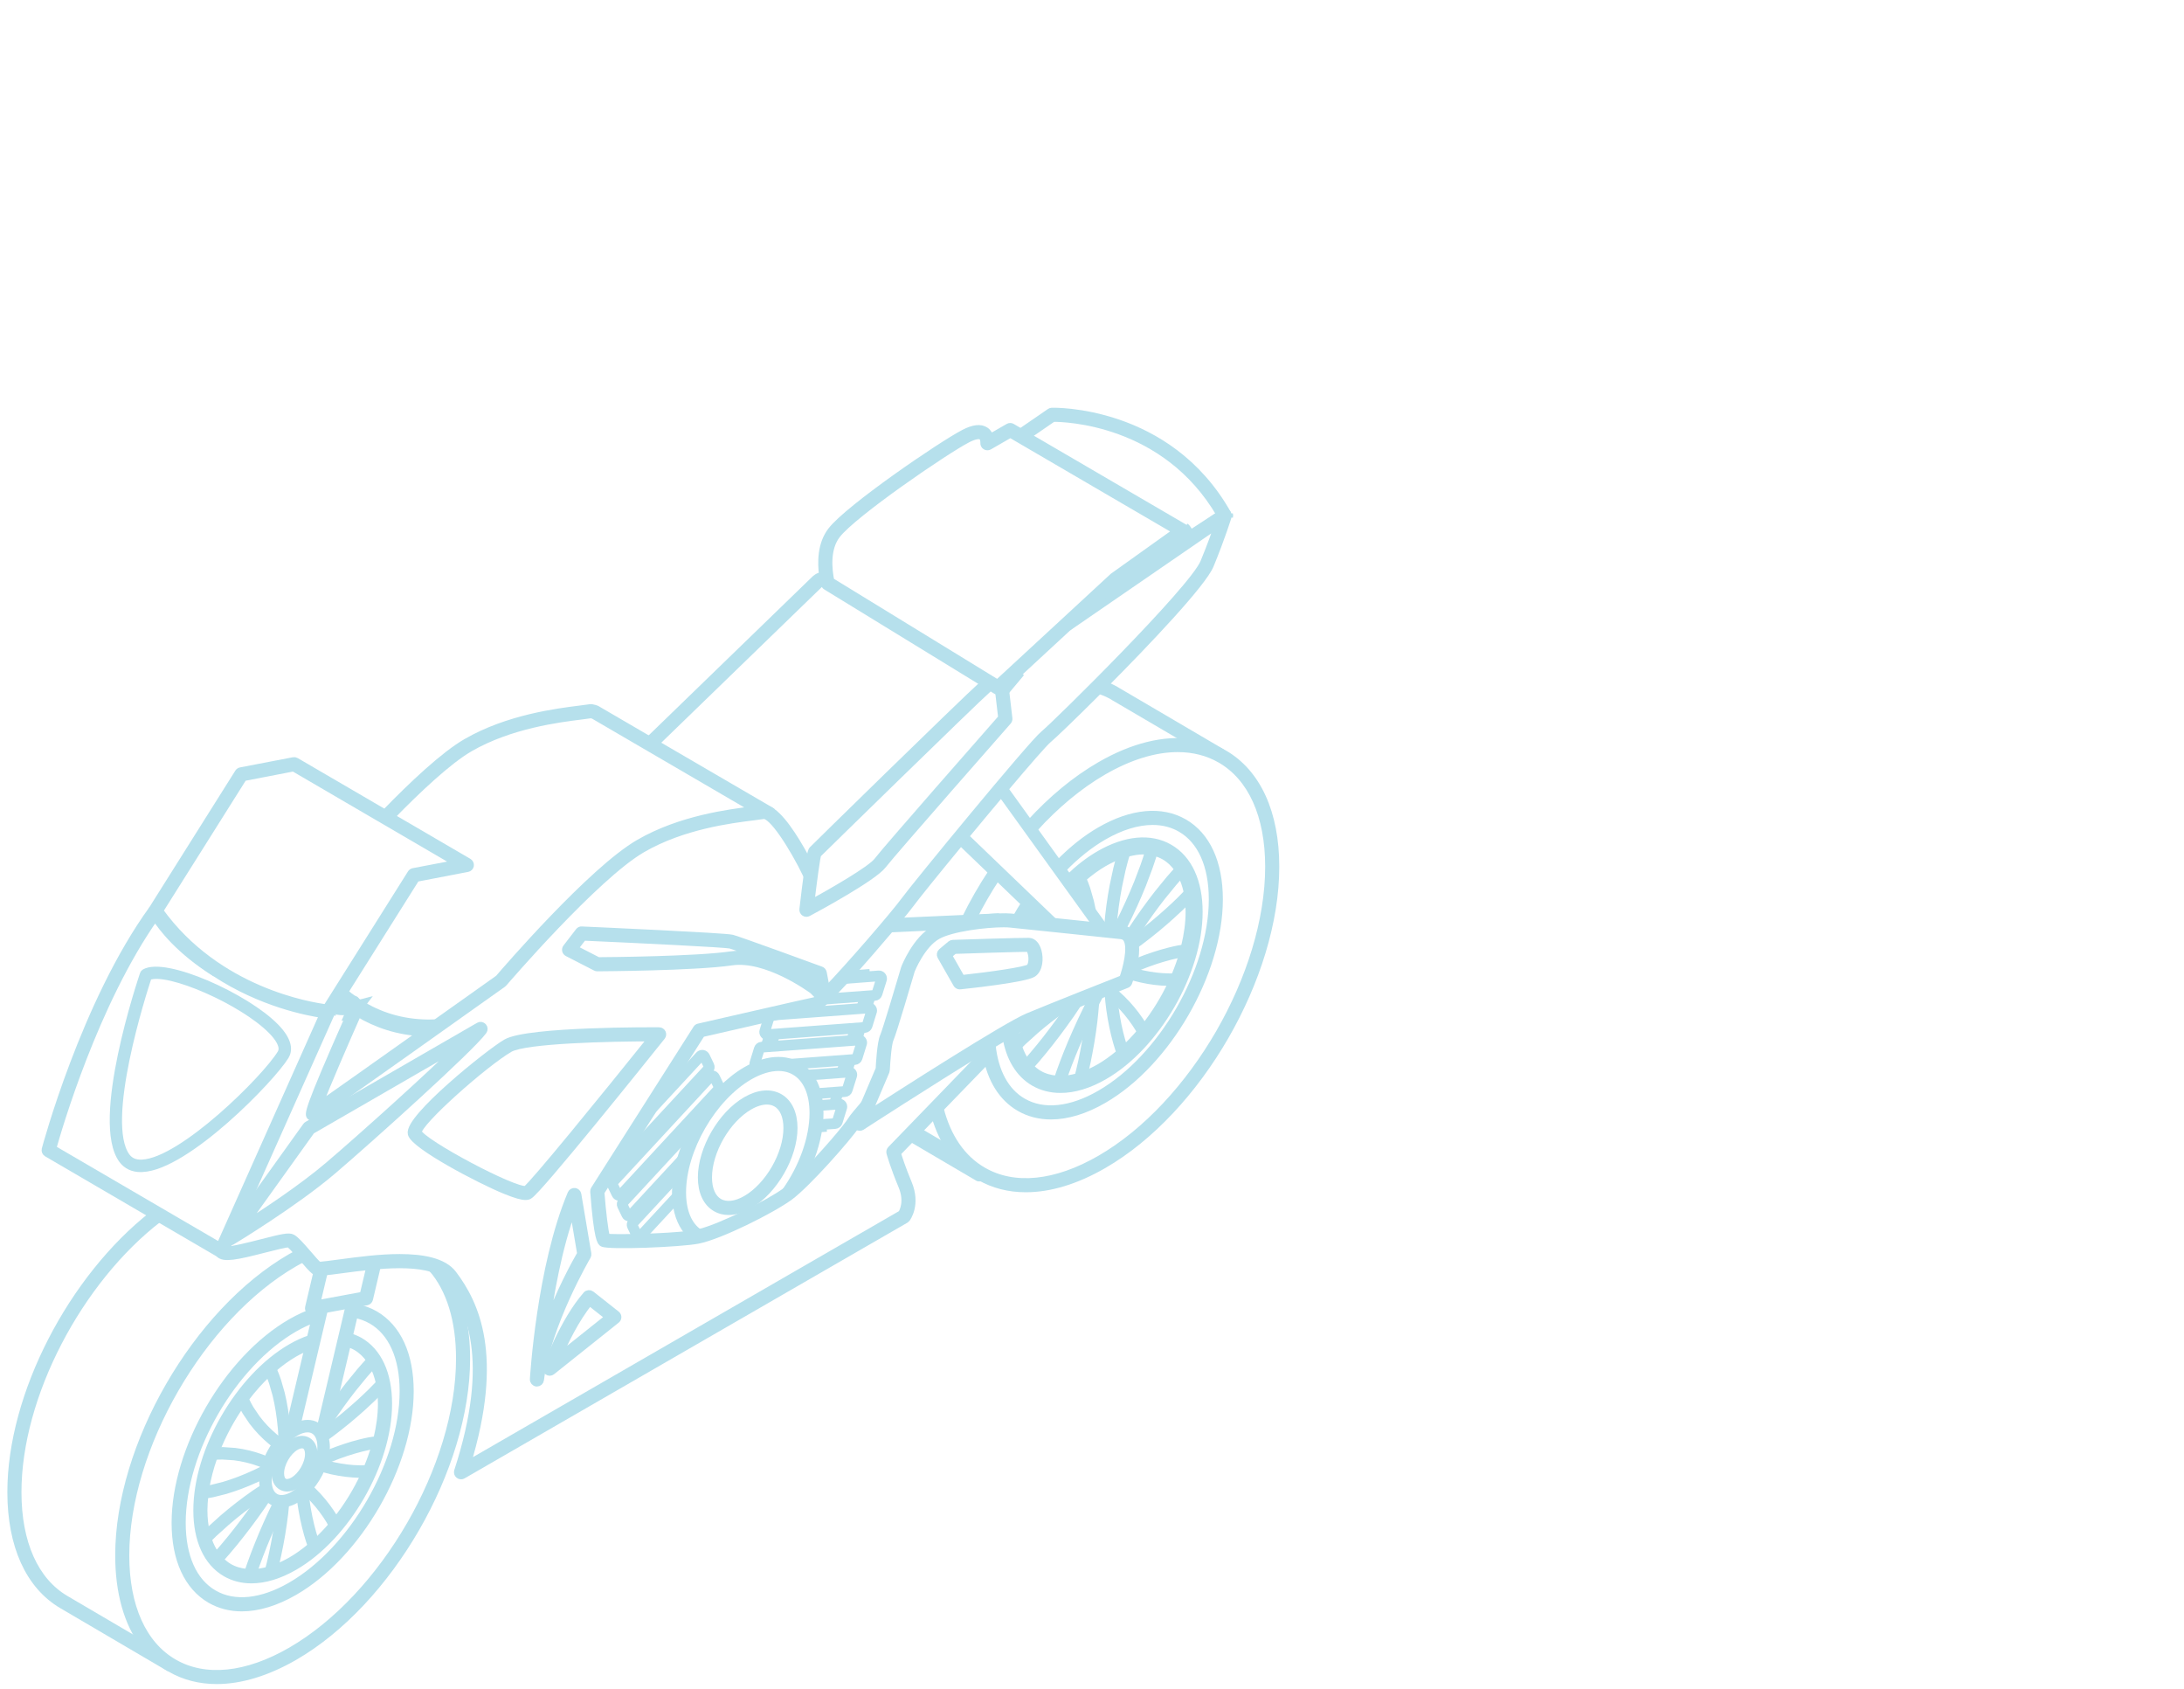 <?xml version="1.0" encoding="utf-8"?>
<!-- Generator: Adobe Illustrator 14.0.0, SVG Export Plug-In . SVG Version: 6.00 Build 43363)  -->
<!DOCTYPE svg PUBLIC "-//W3C//DTD SVG 1.1//EN" "http://www.w3.org/Graphics/SVG/1.1/DTD/svg11.dtd">
<svg version="1.1" id="Capa_1" xmlns="http://www.w3.org/2000/svg" xmlns:xlink="http://www.w3.org/1999/xlink" x="0px" y="0px"
	 width="401px" height="310px" viewBox="0 0 401 310" enable-background="new 0 0 401 310" xml:space="preserve">
<path fill="#B6E0EC" stroke="#B6E0EC" stroke-width="1.84" d="M174.979,211.672l-6.536-3.839l-0.925,0.952l12.201,7.168
	c0.006,0.006,0.015,0.006,0.015,0.006C177.893,214.869,176.297,213.426,174.979,211.672z"/>
<path fill="#B6E0EC" stroke="#B6E0EC" stroke-width="1.84" d="M208.592,171.963c0.192-0.419,0.381-0.839,0.563-1.261
	c-0.156,0.236-0.317,0.474-0.474,0.716c-0.167,0.248-0.317,0.518-0.484,0.772c0,0.018,0.006,0.03,0.012,0.048
	C208.338,172.143,208.46,172.062,208.592,171.963C208.586,171.963,208.592,171.963,208.592,171.963z"/>
<path fill="#B6E0EC" stroke="#B6E0EC" stroke-width="1.3" d="M201.819,126.712c0.7,0.242,1.39,0.524,2.045,0.874
	c0.027,0.012,0.057,0.024,0.084,0.036l0.099,0.057c0.191,0.108,0.384,0.225,0.587,0.351l14.097,8.27
	c1.991,0.27,3.877,0.875,5.605,1.809c-0.007-0.006-0.013-0.018-0.027-0.023l-19.01-11.159c-0.204-0.132-0.416-0.258-0.611-0.365
	l-0.197-0.111c-0.039-0.026-0.078-0.045-0.123-0.057c-0.503-0.264-1.018-0.485-1.542-0.694
	C202.49,126.044,202.151,126.38,201.819,126.712z"/>
<path fill="#B6E0EC" stroke="#B6E0EC" d="M205.437,188.263c-0.207-1.042-0.401-2.113-0.542-3.177
	c-0.06-0.428-0.093-0.871-0.144-1.302c-0.465-0.438-0.94-0.859-1.429-1.264c0.078,0.922,0.174,1.844,0.294,2.742
	c0.149,1.09,0.338,2.192,0.562,3.264c0.2,0.955,0.438,1.91,0.697,2.83c0.249,0.874,0.497,1.626,0.734,2.261
	c0.347-0.294,0.7-0.597,1.045-0.911c-0.183-0.509-0.354-1.057-0.539-1.7C205.855,190.113,205.631,189.194,205.437,188.263z"/>
<path fill="#B6E0EC" stroke="#B6E0EC" d="M205.502,162.807l0.65-3.042c0.224-0.916,0.439-1.73,0.638-2.419
	c0.113-0.39,0.218-0.731,0.317-1.024c-0.482,0.12-0.979,0.27-1.479,0.452c-0.024,0.072-0.048,0.135-0.065,0.213
	c-0.198,0.7-0.423,1.529-0.659,2.484l-0.662,3.091c-0.452,2.374-0.799,4.916-0.99,7.356c-0.016,0.09-0.016,0.183-0.021,0.272
	c0.479,0.048,0.913,0.096,1.281,0.138c0.01-0.102,0.01-0.204,0.016-0.306C204.721,167.624,205.059,165.13,205.502,162.807z"/>
<path fill="#B6E0EC" stroke="#B6E0EC" d="M200.424,191.401c0.225-1.359,0.419-2.671,0.563-3.898c0.125-1.09,0.222-2.165,0.314-3.234
	c-0.552,1.09-1.094,2.187-1.608,3.291c-0.144,1.152-0.32,2.371-0.526,3.632c-0.21,1.233-0.443,2.426-0.68,3.539
	c-0.267,1.236-0.533,2.342-0.776,3.258c0.474-0.126,0.959-0.281,1.456-0.461c0.2-0.833,0.4-1.686,0.577-2.527
	C199.975,193.868,200.208,192.655,200.424,191.401z"/>
<polygon fill="#B6E0EC" stroke="#B6E0EC" stroke-width="1.84" points="202.604,158.172 202.64,158.15 202.622,158.16 "/>
<path fill="#B6E0EC" stroke="#B6E0EC" d="M200.353,165.478l-0.671-2.345c-0.239-0.686-0.461-1.278-0.674-1.745
	c-0.075-0.177-0.149-0.336-0.213-0.485c-0.338,0.293-0.688,0.575-1.012,0.887c0.018,0.045,0.03,0.074,0.054,0.119
	c0.191,0.443,0.401,0.997,0.638,1.701l0.201,0.7l2.029,2.814C200.598,166.562,200.478,166.005,200.353,165.478z"/>
<path fill="#B6E0EC" stroke="#B6E0EC" d="M209.215,177.589c0.991-0.401,2.009-0.772,3.03-1.117c0.88-0.284,1.793-0.551,2.707-0.787
	c0.958-0.242,1.787-0.407,2.467-0.518c0.123-0.455,0.248-0.904,0.359-1.359c-0.826,0.119-1.868,0.308-3.144,0.635
	c-0.946,0.239-1.887,0.515-2.791,0.814c-1.048,0.341-2.099,0.73-3.114,1.146c-0.149,0.062-0.296,0.135-0.442,0.194
	c-0.103,0.527-0.213,1.03-0.339,1.494c0.027,0.012,0.051,0.018,0.069,0.033C208.415,177.945,208.816,177.748,209.215,177.589z"/>
<path fill="#B6E0EC" stroke="#B6E0EC" d="M212.455,170.562c0.984-0.809,1.916-1.617,2.77-2.396c1.11-1,2.23-2.065,3.236-3.09
	c-0.062-0.551-0.149-1.075-0.258-1.584c-0.754,0.791-2.074,2.135-3.832,3.716c-0.842,0.764-1.767,1.56-2.733,2.359
	c-1.016,0.839-2.039,1.641-3.046,2.393c0,0-0.006,0-0.006,0.006c-0.129,0.096-0.251,0.177-0.383,0.272
	c0.161,0.413,0.248,0.88,0.293,1.377c0.288-0.215,0.578-0.407,0.865-0.622C210.386,172.235,211.425,171.415,212.455,170.562z"/>
<path fill="#B6E0EC" stroke="#B6E0EC" d="M187.034,190.413c-0.21,0.2-0.401,0.389-0.593,0.581c0.102,0.497,0.239,0.97,0.396,1.416
	c0.329-0.339,0.694-0.686,1.083-1.063l2.312-2.09c1.533-1.323,3.216-2.635,4.917-3.844c-1.656,0.658-3.228,1.299-4.51,1.826
	c-0.425,0.347-0.841,0.697-1.248,1.051L187.034,190.413z"/>
<path fill="#B6E0EC" stroke="#B6E0EC" d="M204.751,183.784c0.144,0.132,0.296,0.245,0.439,0.383c0.59,0.578,1.168,1.216,1.73,1.887
	c0.485,0.59,0.965,1.228,1.426,1.91c0.455,0.664,0.814,1.281,1.11,1.82c0.303-0.342,0.59-0.694,0.881-1.054
	c-0.291-0.51-0.599-1.013-0.926-1.491c-0.487-0.716-0.99-1.39-1.506-2.009c-0.584-0.704-1.2-1.372-1.823-1.979
	c-0.551-0.539-1.126-1.036-1.716-1.521c-0.419,0.165-0.871,0.342-1.356,0.539c0.103,0.084,0.198,0.165,0.312,0.246
	C203.811,182.922,204.286,183.347,204.751,183.784z"/>
<path fill="#B6E0EC" stroke="#B6E0EC" d="M210.855,180.131c0.8,0.135,1.635,0.236,2.491,0.3c0.761,0.051,1.443,0.062,2.072,0.051
	c0.197-0.435,0.389-0.862,0.575-1.303c-0.701,0.03-1.561,0.036-2.555-0.036c-0.809-0.057-1.607-0.152-2.362-0.281
	c-0.871-0.146-1.716-0.335-2.5-0.557c-0.188-0.054-0.368-0.129-0.56-0.186c-0.024-0.013-0.048-0.019-0.069-0.03
	c-0.123,0.467-0.248,0.887-0.351,1.242c0.21,0.063,0.414,0.147,0.629,0.213C209.06,179.774,209.945,179.973,210.855,180.131z"/>
<path fill="#B6E0EC" stroke="#B6E0EC" d="M193.118,189.113c-0.832,1.108-1.641,2.135-2.41,3.072c-0.955,1.174-1.809,2.152-2.5,2.935
	c0.257,0.353,0.545,0.688,0.832,0.984c0.758-0.829,1.644-1.853,2.668-3.107c0.772-0.949,1.596-1.991,2.44-3.111
	c0.838-1.119,1.706-2.306,2.581-3.551c0.484-0.704,0.958-1.426,1.431-2.135c-0.703,0.275-1.413,0.56-2.113,0.841
	c-0.126,0.186-0.243,0.378-0.375,0.552C194.812,186.832,193.95,188.012,193.118,189.113z"/>
<path fill="#B6E0EC" stroke="#B6E0EC" d="M209.155,170.702c1.407-2.102,2.874-4.152,4.297-5.961l2.099-2.569
	c0.578-0.68,1.102-1.258,1.565-1.752c-0.206-0.41-0.439-0.787-0.691-1.146c-0.042,0.039-0.065,0.072-0.107,0.114
	c-0.494,0.529-1.087,1.186-1.749,1.955l-2.12,2.596c-1.602,2.054-3.287,4.39-4.844,6.772c-0.075,0.12-0.153,0.243-0.228,0.362
	c0.221,0.177,0.419,0.381,0.571,0.632c0.096,0.156,0.183,0.317,0.249,0.491c0.167-0.255,0.317-0.523,0.484-0.772
	C208.835,171.179,208.999,170.938,209.155,170.702z"/>
<path fill="#B6E0EC" stroke="#B6E0EC" d="M209.916,162.472l1.188-3.142c0.332-0.949,0.602-1.784,0.823-2.481
	c0.065-0.231,0.126-0.438,0.188-0.632c-0.41-0.114-0.832-0.189-1.27-0.23c-0.051,0.152-0.096,0.311-0.152,0.484
	c-0.204,0.686-0.477,1.51-0.797,2.429l-1.174,3.096c-0.964,2.39-2.132,4.977-3.396,7.482c-0.149,0.294-0.317,0.584-0.464,0.881
	c0.662,0.068,1.057,0.113,1.087,0.113c0.093,0.012,0.186,0.042,0.281,0.06c0.078-0.161,0.171-0.317,0.246-0.473
	C207.754,167.52,208.942,164.899,209.916,162.472z"/>
<path fill="#B6E0EC" stroke="#B6E0EC" d="M198.379,187.287c-0.644,1.377-1.236,2.725-1.79,4.012
	c-0.542,1.288-1.033,2.519-1.468,3.671c-0.439,1.142-0.841,2.294-1.206,3.393c0.437,0.036,0.88,0.042,1.341,0.019
	c0.291-0.851,0.638-1.848,1.058-2.956c0.439-1.135,0.919-2.354,1.464-3.623c0.542-1.281,1.132-2.607,1.767-3.964
	c0.042-0.096,0.087-0.186,0.138-0.281c0.521-1.102,1.065-2.198,1.61-3.294c0.288-0.554,0.569-1.102,0.856-1.652
	c-0.587,0.228-1.203,0.47-1.844,0.725C199.651,184.652,199.002,185.964,198.379,187.287z"/>
<path fill="#B6E0EC" stroke="#B6E0EC" stroke-width="1.84" d="M197.783,161.789c0.323-0.312,0.674-0.594,1.012-0.887
	c1.216-1.036,2.488-1.974,3.8-2.73c0.009-0.006,0.015-0.012,0.021-0.012c0.012-0.007,0.018-0.007,0.023-0.01
	c1.019-0.584,2.006-1.021,2.982-1.377c0.5-0.183,0.994-0.339,1.479-0.452c0.956-0.236,1.887-0.39,2.758-0.39
	c0.326,0,0.662,0.024,0.977,0.061c0.437,0.042,0.859,0.119,1.267,0.23c0.652,0.171,1.27,0.419,1.854,0.758
	c0.976,0.56,1.784,1.347,2.47,2.299c0.252,0.359,0.485,0.736,0.691,1.146c0.471,0.911,0.836,1.932,1.087,3.072
	c0.103,0.509,0.188,1.033,0.252,1.584c0.087,0.74,0.149,1.5,0.149,2.312c0,2.072-0.299,4.24-0.832,6.42
	c-0.111,0.452-0.236,0.904-0.354,1.356c-0.398,1.347-0.874,2.683-1.432,4.015c-0.186,0.438-0.371,0.868-0.574,1.3
	c-1.356,2.938-3.084,5.746-5.078,8.252c-0.294,0.359-0.581,0.713-0.881,1.054c-0.892,1.042-1.832,2.024-2.809,2.923
	c-0.341,0.313-0.694,0.616-1.045,0.91c-1.17,0.981-2.383,1.85-3.626,2.568c-0.961,0.555-1.904,0.988-2.829,1.342
	c-0.488,0.188-0.967,0.335-1.449,0.461c-0.835,0.222-1.659,0.354-2.446,0.396c-0.461,0.023-0.916,0.018-1.348-0.019
	c-1.183-0.11-2.287-0.419-3.27-0.994c-0.59-0.335-1.11-0.772-1.599-1.263c-0.293-0.303-0.575-0.632-0.832-0.988
	c-0.566-0.785-1.024-1.683-1.372-2.707c-0.155-0.446-0.293-0.919-0.4-1.416c-0.114-0.503-0.201-1.027-0.276-1.572
	c-0.377,0.21-0.784,0.443-1.203,0.694c0.599,3.875,2.323,6.804,5.036,8.375c1.413,0.814,3.009,1.213,4.737,1.213
	c2.437,0,5.129-0.803,7.893-2.401c9.524-5.497,17.276-18.911,17.276-29.912c0-5.467-1.878-9.563-5.294-11.533
	c-3.401-1.971-7.887-1.542-12.624,1.186c-1.922,1.111-3.767,2.557-5.491,4.222l0.755,1.048
	C197.424,162.139,197.601,161.956,197.783,161.789z"/>
<path fill="#B6E0EC" stroke="#B6E0EC" stroke-width="1.84" d="M190.747,168.346c-0.108,0.165-0.201,0.336-0.309,0.503
	c0.303,0.027,0.61,0.063,0.932,0.096L190.747,168.346z"/>
<path fill="#B6E0EC" stroke="#B6E0EC" stroke-width="1.3" d="M224.736,138.314c-0.132-0.072-0.27-0.138-0.4-0.207
	c-1.729-0.934-3.614-1.536-5.605-1.809c-5.013-0.673-10.776,0.734-16.749,4.192c-4.575,2.638-8.917,6.275-12.846,10.566l0.764,1.06
	c3.884-4.275,8.192-7.898,12.717-10.516c4.814-2.778,9.455-4.186,13.62-4.186c2.877,0,5.521,0.668,7.854,2.012
	c5.704,3.294,8.854,10.285,8.854,19.678c0,19.717-13.89,43.778-30.962,53.638c-8.145,4.698-15.771,5.474-21.475,2.174
	c-3.878-2.233-6.561-6.177-7.893-11.401l-1.036,1.071c0.778,2.726,1.91,5.108,3.396,7.088c1.323,1.751,2.913,3.197,4.761,4.278
	c0.042,0.024,0.081,0.06,0.126,0.075c2.526,1.464,5.396,2.188,8.485,2.188c4.401,0,9.261-1.461,14.276-4.362
	c17.432-10.058,31.612-34.625,31.612-54.749C234.234,149.237,230.863,141.848,224.736,138.314z"/>
<path fill="#B6E0EC" stroke="#B6E0EC" stroke-width="1.84" d="M188.346,166.04c-0.509,0.797-1.006,1.611-1.479,2.435
	c0.401,0.039,0.868,0.087,1.39,0.146c0.329-0.568,0.683-1.129,1.026-1.683L188.346,166.04z"/>
<path fill="#B6E0EC" stroke="#B6E0EC" stroke-width="1.3" d="M182.133,160.067c-1.809,2.739-3.452,5.599-4.901,8.536l1.449-0.066
	c1.305-2.599,2.778-5.141,4.383-7.575L182.133,160.067z"/>
<path fill="#B6E0EC" stroke="#B6E0EC" stroke-width="1.3" d="M187.184,203.354c1.722,1,3.677,1.497,5.782,1.497
	c2.979,0,6.267-0.988,9.65-2.952c11.716-6.761,21.261-23.279,21.261-36.811c0-6.686-2.293-11.688-6.458-14.097
	c-4.168-2.41-9.653-1.892-15.438,1.456c-2.659,1.532-5.192,3.587-7.54,5.976l0.755,1.048c2.306-2.365,4.803-4.398,7.426-5.913
	c3.191-1.842,6.258-2.77,9.009-2.77c1.887,0,3.626,0.438,5.147,1.317c3.761,2.168,5.817,6.779,5.817,12.982
	c0,13.121-9.249,29.14-20.614,35.7c-5.378,3.104-10.405,3.623-14.157,1.455c-3.222-1.859-5.183-5.533-5.68-10.462
	c-0.326,0.194-0.649,0.393-0.985,0.599l-0.057,1.261C181.908,198.129,183.986,201.51,187.184,203.354z"/>
<path fill="#B6E0EC" stroke="#B6E0EC" stroke-width="1.3" d="M120.348,136.47l30.128-29.205c0.122-0.126,0.419-0.332,0.602-0.317
	c0.087,0.012,0.188,0.144,0.29,0.323c-0.029-0.054-0.054-0.113-0.071-0.174c-0.075-0.416-0.162-0.91-0.236-1.428
	c-0.8,0-1.44,0.635-1.494,0.697l-30.369,29.436L120.348,136.47z"/>
<path fill="#B6E0EC" stroke="#B6E0EC" stroke-width="1.3" d="M71.82,149.926c4.93-5.058,10.508-10.3,14.441-12.578
	c7.422-4.285,16.266-5.384,20.508-5.917c0.693-0.09,1.273-0.158,1.708-0.23c0.211,0.048,0.365,0.084,0.459,0.102l29.693,17.318
	c0.527-0.071,1-0.132,1.345-0.191c0.56-0.096,1.177,0.141,1.829,0.604c-0.051-0.051-0.08-0.107-0.144-0.144l-21.312-12.423
	l-1.154-0.674l-9.689-5.649c-0.055-0.039-0.114-0.063-0.178-0.072c0,0-0.254-0.062-0.699-0.152
	c-0.076-0.019-0.159-0.019-0.235-0.006c-0.438,0.071-1.041,0.146-1.778,0.242c-4.333,0.536-13.347,1.665-20.994,6.081
	c-4.099,2.362-9.892,7.82-14.941,13.019L71.82,149.926z"/>
<path fill="#B6E0EC" stroke="#B6E0EC" stroke-width="1.84" d="M225.468,94.479c0.029,0.107,0.041,0.222,0.012,0.335
	C225.509,94.707,225.503,94.594,225.468,94.479z"/>
<path fill="#B6E0EC" stroke="#B6E0EC" stroke-width="1.3" d="M188.633,80.029l4.722-3.245c2.063-0.003,20.576,0.404,30.643,17.653
	l-5.593,3.645l0.107,0.149l5.979-4.114c0.228-0.152,0.527-0.152,0.742,0.009c0.1,0.072,0.171,0.174,0.204,0.285
	c0-0.027-0.006-0.058-0.015-0.081c-10.926-19.414-32.089-18.834-32.293-18.83c-0.122,0.003-0.242,0.044-0.341,0.113l-5.384,3.701
	L188.633,80.029z"/>
<path fill="#B6E0EC" stroke="#B6E0EC" d="M183.717,145.74l17.459,24.234c0.607,0.062,1.188,0.126,1.716,0.183l-2.18-3.033
	l-2.036-2.814l-1.432-1.988l-0.755-1.054l-1.293-1.797l-0.755-1.045l-4.536-6.306l-0.764-1.057l-4.562-6.336
	C184.288,145.051,184.004,145.39,183.717,145.74z"/>
<path fill="#B6E0EC" stroke="#B6E0EC" stroke-width="1.3" d="M183.063,160.959l5.291,5.084l0.935,0.898l1.47,1.407l0.623,0.596
	c0.671,0.072,1.365,0.145,2.087,0.219l-16.25-15.608c-0.275,0.329-0.551,0.662-0.826,0.994l5.746,5.521L183.063,160.959z"/>
<path fill="#B6E0EC" stroke="#B6E0EC" stroke-width="1.3" d="M183.408,168.334c-0.018,0-0.03-0.012-0.051-0.012l-4.677,0.209
	l-1.449,0.066l-12.642,0.565c-0.351,0.423-0.728,0.868-1.123,1.339l9.315-0.413C175.743,168.969,180.375,168.436,183.408,168.334z"
	/>
<path fill="#B6E0EC" stroke="#B6E0EC" stroke-width="1.3" d="M26.412,301.967l-14.348-8.423c-5.657-3.323-8.773-10.291-8.773-19.63
	c0-17.713,11.219-38.93,25.88-50.209l-1.192-0.691C13.228,234.601,2,256.013,2,273.914c0,9.818,3.342,17.181,9.406,20.744
	l19.752,11.587c0.003,0.007,0.006,0,0.012,0.007C29.331,305.165,27.733,303.725,26.412,301.967z"/>
<path fill="#B6E0EC" stroke="#B6E0EC" stroke-width="1.84" d="M60.295,261.44l-0.117,0.485c0.138-0.312,0.279-0.617,0.41-0.932
	C60.494,261.147,60.393,261.297,60.295,261.44z"/>
<path fill="#B6E0EC" stroke="#B6E0EC" d="M50.591,281.489c-0.205,1.231-0.438,2.426-0.675,3.536
	c-0.261,1.225-0.524,2.327-0.77,3.255c0.473-0.126,0.957-0.275,1.441-0.455c0.193-0.775,0.39-1.599,0.588-2.53
	c0.24-1.122,0.475-2.341,0.688-3.593c0.217-1.332,0.407-2.632,0.557-3.896c0.067-0.568,0.108-1.11,0.163-1.677
	c-0.224,0.051-0.447,0.081-0.662,0.093c-0.268,0.548-0.543,1.087-0.807,1.638C50.971,279.034,50.796,280.25,50.591,281.489z"/>
<path fill="#B6E0EC" stroke="#B6E0EC" d="M55.615,278.825c0.193,0.928,0.427,1.886,0.69,2.826c0.249,0.88,0.497,1.623,0.733,2.27
	c0.352-0.303,0.702-0.602,1.042-0.916c-0.175-0.509-0.356-1.063-0.539-1.707c-0.254-0.916-0.479-1.844-0.669-2.748
	c-0.214-1.036-0.398-2.108-0.548-3.181c-0.058-0.425-0.093-0.865-0.142-1.299c-0.009-0.012-0.021-0.021-0.03-0.033
	c-0.375,0.356-0.761,0.68-1.162,0.955c0.024,0.186,0.033,0.371,0.058,0.557C55.205,276.657,55.395,277.756,55.615,278.825z"/>
<path fill="#B6E0EC" stroke="#B6E0EC" d="M51.787,255.775l-0.672-2.347c-0.237-0.689-0.46-1.276-0.665-1.743
	c-0.078-0.177-0.151-0.335-0.221-0.485c-0.34,0.294-0.682,0.578-1.012,0.887c0.02,0.042,0.034,0.072,0.052,0.114
	c0.193,0.442,0.404,0.997,0.623,1.628l0.649,2.264c0.442,1.803,0.772,3.896,0.969,6.061c0.049,0.509,0.062,1.039,0.093,1.554
	c0.386-0.407,0.799-0.77,1.226-1.093c-0.018-0.188-0.018-0.389-0.037-0.574C52.59,259.818,52.247,257.656,51.787,255.775z"/>
<path fill="#B6E0EC" stroke="#B6E0EC" d="M63.683,266.773c0.895-0.294,1.806-0.56,2.709-0.791c0.951-0.242,1.779-0.406,2.46-0.521
	c0.129-0.446,0.254-0.904,0.364-1.351c-0.828,0.114-1.87,0.306-3.143,0.623c-0.928,0.236-1.873,0.509-2.796,0.823
	c-1.03,0.339-2.081,0.722-3.108,1.141c-0.067,0.03-0.135,0.066-0.202,0.09c-0.072,0.509-0.175,1.03-0.333,1.551
	c0.341-0.144,0.681-0.311,1.021-0.445C61.656,267.477,62.677,267.105,63.683,266.773z"/>
<path fill="#B6E0EC" stroke="#B6E0EC" d="M46.789,270.327c-1.975,0.917-3.958,1.671-5.721,2.187l-2.278,0.574
	c-0.375,0.069-0.711,0.135-1.03,0.188c-0.071,0.446-0.114,0.881-0.164,1.32c0.433-0.062,0.906-0.125,1.46-0.239l2.364-0.59
	c1.837-0.542,3.882-1.32,5.912-2.255c0.272-0.125,0.545-0.281,0.822-0.413c0.042-0.518,0.129-1.045,0.26-1.571
	C47.871,269.788,47.329,270.079,46.789,270.327z"/>
<path fill="#B6E0EC" stroke="#B6E0EC" d="M60.795,263.294c1.001-0.751,2.045-1.565,3.096-2.431c0.98-0.817,1.914-1.62,2.771-2.393
	c1.117-1.013,2.235-2.081,3.235-3.09c-0.064-0.551-0.15-1.084-0.26-1.593c-0.746,0.787-2.063,2.116-3.836,3.725
	c-0.846,0.754-1.763,1.554-2.732,2.359c-1.003,0.82-1.996,1.602-2.952,2.323l-0.362,1.521c0.031,0.086,0.058,0.167,0.083,0.257
	C60.161,263.74,60.479,263.53,60.795,263.294z"/>
<path fill="#B6E0EC" stroke="#B6E0EC" d="M40.811,278.592l-2.343,2.119c-0.211,0.195-0.401,0.39-0.601,0.581
	c0.112,0.485,0.241,0.958,0.398,1.41c0.334-0.332,0.693-0.691,1.085-1.068l2.309-2.084c1.802-1.558,3.795-3.1,5.767-4.456
	c0.125-0.09,0.254-0.167,0.38-0.251c0.225-0.32,0.441-0.653,0.66-0.977c-0.099-0.27-0.195-0.526-0.254-0.826
	c-0.506,0.329-1.015,0.646-1.515,0.994C44.685,275.427,42.657,277.005,40.811,278.592z"/>
<path fill="#B6E0EC" stroke="#B6E0EC" d="M56.621,274.466c0.599,0.583,1.182,1.222,1.735,1.883c0.488,0.593,0.967,1.236,1.427,1.91
	c0.451,0.668,0.814,1.282,1.112,1.836c0.298-0.348,0.591-0.701,0.877-1.066c-0.267-0.467-0.564-0.964-0.927-1.491
	c-0.48-0.703-0.987-1.383-1.501-2.003c-0.58-0.703-1.196-1.365-1.822-1.979c-0.159-0.158-0.331-0.287-0.489-0.439
	c-0.283,0.332-0.574,0.644-0.88,0.937c0.009,0.019,0.021,0.024,0.03,0.036C56.331,274.214,56.483,274.328,56.621,274.466z"/>
<path fill="#B6E0EC" stroke="#B6E0EC" d="M47.242,260.267l-1.15-1.706c-0.316-0.545-0.58-1.036-0.781-1.479
	c-0.074-0.152-0.132-0.29-0.19-0.425c-0.298,0.389-0.582,0.784-0.867,1.191c0.199,0.419,0.445,0.865,0.741,1.381l1.205,1.796
	c0.997,1.333,2.217,2.608,3.525,3.692c0.213,0.18,0.439,0.344,0.657,0.521c0.25-0.365,0.521-0.707,0.8-1.039
	c-0.205-0.161-0.433-0.303-0.635-0.464C49.315,262.704,48.169,261.504,47.242,260.267z"/>
<path fill="#B6E0EC" stroke="#B6E0EC" d="M62.294,270.426c0.784,0.139,1.621,0.237,2.489,0.297c0.685,0.054,1.387,0.072,2.072,0.06
	c0.201-0.431,0.394-0.862,0.576-1.305c-0.697,0.029-1.56,0.035-2.554-0.036c-0.821-0.061-1.616-0.156-2.364-0.285
	c-0.867-0.141-1.704-0.332-2.499-0.56c-0.138-0.042-0.272-0.09-0.41-0.132c-0.125,0.401-0.275,0.803-0.448,1.207
	c0.172,0.051,0.337,0.116,0.512,0.171C60.5,270.073,61.384,270.273,62.294,270.426z"/>
<path fill="#B6E0EC" stroke="#B6E0EC" d="M48.116,267.501c-1.6-0.587-3.317-1.009-4.976-1.204l-2.168-0.149
	c-0.055,0-0.111,0-0.159,0c-0.386,0-0.736,0.012-1.062,0.03c-0.175,0.437-0.343,0.88-0.5,1.323c0.02-0.006,0.035-0.006,0.053-0.006
	c0.476-0.048,1.042-0.072,1.641-0.06l2.06,0.138c1.545,0.188,3.159,0.574,4.669,1.132c0.289,0.102,0.559,0.251,0.843,0.361
	c0.123-0.413,0.274-0.829,0.445-1.23C48.678,267.723,48.405,267.608,48.116,267.501z"/>
<path fill="#B6E0EC" stroke="#B6E0EC" d="M64.891,255.039l2.093-2.562c0.59-0.687,1.111-1.264,1.57-1.761
	c-0.211-0.407-0.442-0.791-0.696-1.144c-0.041,0.045-0.067,0.068-0.108,0.113c-0.499,0.527-1.085,1.188-1.747,1.958l-2.124,2.597
	c-0.911,1.161-1.843,2.422-2.762,3.733l-0.825,3.479c0.098-0.145,0.196-0.3,0.296-0.446
	C61.996,258.896,63.474,256.842,64.891,255.039z"/>
<path fill="#B6E0EC" stroke="#B6E0EC" d="M47.104,275.891c-0.858,1.239-1.717,2.413-2.551,3.516
	c-0.831,1.104-1.646,2.135-2.409,3.071c-0.954,1.168-1.788,2.135-2.503,2.935c0.257,0.354,0.537,0.688,0.836,0.985
	c0.752-0.83,1.644-1.854,2.662-3.105c0.775-0.955,1.6-1.994,2.443-3.116c0.844-1.117,1.708-2.306,2.583-3.555
	c0.343-0.491,0.67-1,1.009-1.497c-0.307-0.341-0.525-0.79-0.705-1.258c-0.219,0.323-0.436,0.656-0.66,0.977
	C47.574,275.196,47.347,275.553,47.104,275.891z"/>
<path fill="#B6E0EC" stroke="#B6E0EC" d="M48.025,281.598c-0.543,1.293-1.034,2.524-1.472,3.671
	c-0.488,1.284-0.886,2.419-1.208,3.383c0.442,0.048,0.889,0.055,1.349,0.024c0.293-0.862,0.641-1.851,1.06-2.952
	c0.433-1.138,0.918-2.354,1.457-3.626c0.54-1.275,1.132-2.605,1.77-3.965c0.046-0.093,0.091-0.188,0.131-0.278
	c0.264-0.551,0.539-1.09,0.807-1.638c-0.078,0-0.154,0.021-0.228,0.021c-0.392,0-0.764-0.084-1.115-0.21
	c-0.251,0.527-0.52,1.039-0.764,1.56C49.172,278.969,48.57,280.31,48.025,281.598z"/>
<path fill="#B6E0EC" stroke="#B6E0EC" stroke-width="1.3" d="M65.4,247.267c0.968,0.565,1.788,1.344,2.461,2.299
	c0.255,0.359,0.485,0.743,0.696,1.15c0.469,0.91,0.834,1.934,1.083,3.072c0.111,0.509,0.193,1.042,0.26,1.593
	c0.085,0.736,0.141,1.494,0.141,2.302c0,2.075-0.293,4.249-0.825,6.429c-0.109,0.449-0.232,0.904-0.364,1.351
	c-0.386,1.345-0.865,2.688-1.424,4.016c-0.183,0.442-0.373,0.874-0.576,1.305c-1.355,2.935-3.081,5.749-5.08,8.246
	c-0.286,0.359-0.58,0.713-0.877,1.066c-0.895,1.036-1.834,2.012-2.812,2.91c-0.343,0.32-0.693,0.62-1.042,0.916
	c-1.167,0.977-2.379,1.851-3.627,2.569c-0.959,0.551-1.904,0.988-2.827,1.338c-0.488,0.188-0.968,0.333-1.441,0.458
	c-0.84,0.222-1.662,0.354-2.449,0.398c-0.46,0.024-0.91,0.019-1.349-0.026c-1.184-0.103-2.288-0.414-3.275-0.982
	c-0.588-0.339-1.106-0.775-1.59-1.267c-0.301-0.303-0.581-0.632-0.838-0.985c-0.56-0.787-1.024-1.686-1.373-2.709
	c-0.156-0.446-0.289-0.923-0.398-1.411c-0.277-1.228-0.439-2.571-0.439-4.042c0-0.874,0.067-1.767,0.165-2.665
	c0.05-0.439,0.093-0.874,0.164-1.32c0.304-1.91,0.819-3.847,1.496-5.77c0.157-0.449,0.325-0.886,0.5-1.329
	c1.149-2.907,2.683-5.743,4.499-8.33c0.285-0.407,0.57-0.803,0.867-1.191c1.264-1.668,2.633-3.21,4.099-4.569
	c0.333-0.309,0.672-0.593,1.012-0.887c1.233-1.048,2.507-1.979,3.827-2.742c0.868-0.503,1.72-0.887,2.56-1.222l0.362-1.527
	c-1.162,0.39-2.354,0.935-3.566,1.632c-9.523,5.504-17.271,18.921-17.271,29.915c0,5.465,1.876,9.561,5.285,11.533
	c1.418,0.818,3.016,1.219,4.738,1.219c2.435,0,5.12-0.808,7.895-2.41c9.52-5.497,17.272-18.914,17.272-29.915
	c0-5.464-1.877-9.562-5.284-11.53c-0.614-0.348-1.27-0.596-1.941-0.796l-0.296,1.239C64.36,246.764,64.897,246.979,65.4,247.267z"/>
<path fill="#B6E0EC" stroke="#B6E0EC" stroke-width="1.3" d="M79.312,232.864c3.3,3.797,5.069,9.494,5.069,16.546
	c0,19.708-13.893,43.766-30.97,53.626c-8.137,4.697-15.763,5.467-21.471,2.177c-5.706-3.297-8.853-10.285-8.853-19.684
	c0-19.717,13.893-43.778,30.967-53.638c0.524-0.303,1.053-0.584,1.574-0.854c-0.014-0.012-0.025-0.03-0.038-0.045
	c-0.267-0.309-0.549-0.635-0.828-0.955c-0.448,0.233-0.898,0.479-1.349,0.736c-17.431,10.058-31.611,34.625-31.611,54.748
	c0,6.812,1.603,12.436,4.611,16.43c1.322,1.754,2.917,3.197,4.765,4.281c0.043,0.03,0.08,0.06,0.123,0.078
	c2.531,1.464,5.396,2.186,8.49,2.186c4.397,0,9.25-1.467,14.269-4.356c17.43-10.066,31.608-34.628,31.608-54.745
	c0-5.943-1.229-10.979-3.538-14.827C81.503,233.793,80.518,233.244,79.312,232.864z"/>
<path fill="#B6E0EC" stroke="#B6E0EC" stroke-width="1.3" d="M65.068,241.271c1.12,0.195,2.171,0.572,3.141,1.126
	c3.751,2.168,5.816,6.779,5.816,12.983c0,13.12-9.245,29.136-20.61,35.702c-5.375,3.105-10.4,3.62-14.15,1.455
	c-3.749-2.162-5.816-6.772-5.816-12.977c0-13.127,9.245-29.143,20.61-35.706c1.285-0.739,2.548-1.326,3.78-1.766l0.338-1.426
	l-0.31,0.057c-1.454,0.482-2.937,1.156-4.452,2.024c-11.721,6.767-21.257,23.289-21.257,36.822c0,6.683,2.294,11.687,6.46,14.097
	c1.723,0.994,3.68,1.491,5.787,1.491c2.978,0,6.261-0.988,9.651-2.946c11.725-6.767,21.257-23.286,21.254-36.819
	c0-6.687-2.293-11.687-6.46-14.1c-1.08-0.626-2.249-1.042-3.487-1.27L65.068,241.271z"/>
<path fill="#B6E0EC" stroke="#B6E0EC" stroke-width="1.84" d="M218.512,98.231l-0.107-0.149l-0.674-0.994
	c-0.048-0.075-0.117-0.135-0.194-0.183c0.183,0.113,0.296,0.299,0.308,0.509c0.013,0.222-0.083,0.431-0.263,0.557l-0.539,0.384
	l0.407,0.604L218.512,98.231z"/>
<polygon fill="#B6E0EC" stroke="#B6E0EC" stroke-width="1.84" points="151.769,206.833 150.355,206.938 150.355,206.938 "/>
<polygon fill="#B6E0EC" stroke="#B6E0EC" stroke-width="1.84" points="155.996,179.08 159.709,178.802 159.709,178.802 "/>
<polygon fill="#B6E0EC" stroke="#B6E0EC" points="153.218,200.994 152.816,202.288 153.847,202.207 154.251,200.92 "/>
<polygon fill="#B6E0EC" stroke="#B6E0EC" stroke-width="1.84" points="141.762,191.61 142.157,190.329 141.124,190.407 
	140.729,191.688 "/>
<polygon fill="#B6E0EC" stroke="#B6E0EC" stroke-width="1.84" points="156.858,189.233 156.464,190.521 157.496,190.446 
	157.895,189.155 "/>
<polygon fill="#B6E0EC" stroke="#B6E0EC" stroke-width="1.84" points="158.68,183.358 158.284,184.641 159.32,184.565 
	159.709,183.281 "/>
<polygon fill="#B6E0EC" stroke="#B6E0EC" stroke-width="1.84" points="155.038,195.114 154.637,196.407 155.676,196.326 
	156.071,195.039 "/>
<path fill="#B6E0EC" stroke="#B6E0EC" d="M158.68,183.358l1.035-0.077l0.932-0.069c0.396-0.027,0.728-0.3,0.848-0.68l0.79-2.536
	c0.048-0.113,0.066-0.23,0.066-0.362c0-0.533-0.432-0.964-0.965-0.964l0,0h-0.006c-0.006,0-0.018,0-0.023,0
	c-0.024,0-0.042,0-0.061,0l-1.581,0.119l-3.712,0.282c-0.321,0.353-0.642,0.7-0.959,1.039l6.324-0.474l-0.812,2.614l-8.135,0.599
	c-0.401,0.401-0.767,0.752-1.09,1.054L158.68,183.358z"/>
<path fill="#B6E0EC" stroke="#B6E0EC" d="M140.134,190.057c0.18,0.23,0.458,0.362,0.748,0.362c0.024,0,0.048,0,0.078,0l0.164-0.012
	l1.033-0.078l14.701-1.096l1.036-0.078l0.929-0.062c0.395-0.03,0.73-0.303,0.847-0.68l0.788-2.542
	c0.054-0.108,0.071-0.23,0.071-0.356c0-0.53-0.431-0.964-0.964-0.964l0,0c-0.006,0-0.006,0-0.006,0c-0.006,0-0.018,0-0.024,0l0,0
	h-0.006c-0.018,0-0.035,0-0.054,0l-0.161,0.012l-1.03,0.078l-10.521,0.778c-1.767,0.395-4.396,0.994-7.142,1.619l-0.661,2.129
	C139.864,189.47,139.93,189.802,140.134,190.057z M159.56,185.515l-0.812,2.61l-17.866,1.327l0.809-2.614L159.56,185.515z"/>
<path fill="#B6E0EC" stroke="#B6E0EC" d="M156.464,190.521l-14.702,1.087l-1.032,0.075l-0.932,0.071
	c-0.396,0.03-0.73,0.3-0.851,0.677l-0.808,2.614c-0.078,0.261-0.024,0.53,0.107,0.761c0.419-0.195,0.829-0.359,1.233-0.506
	l-0.425,0.032l0.809-2.613l17.869-1.324L156.919,194l-12.124,0.904c0.603,0.161,1.195,0.371,1.728,0.686
	c0.075,0.045,0.139,0.102,0.204,0.144l8.3-0.613l1.033-0.072l0.931-0.072c0.396-0.023,0.73-0.296,0.848-0.673l0.787-2.542
	c0.042-0.114,0.072-0.228,0.072-0.354c0-0.533-0.435-0.971-0.964-0.971l0,0l0,0c-0.013,0-0.024,0-0.03,0
	c-0.018,0.007-0.036,0.007-0.054,0.007l-0.165,0.012L156.464,190.521z"/>
<path fill="#B6E0EC" stroke="#B6E0EC" d="M154.637,196.407l-6.503,0.477c0.261,0.284,0.503,0.583,0.719,0.919l7.061-0.521
	l-0.809,2.605l-5.108,0.377c0.09,0.312,0.171,0.629,0.239,0.958l2.982-0.216l1.033-0.074l0.922-0.069
	c0.396-0.032,0.74-0.299,0.848-0.683l0.796-2.536c0.042-0.11,0.066-0.23,0.066-0.35c0-0.542-0.432-0.968-0.964-0.968l0,0
	c0,0,0,0-0.006,0c-0.007,0-0.019,0-0.024,0c-0.018,0-0.036,0-0.06,0.006l-0.159,0.013L154.637,196.407z"/>
<path fill="#B6E0EC" stroke="#B6E0EC" d="M152.816,202.288l-2.383,0.174c0.042,0.317,0.065,0.638,0.084,0.958l3.574-0.267
	l-0.817,2.62l-2.805,0.203c-0.03,0.32-0.072,0.646-0.114,0.977l1.413-0.105l1.584-0.119c0.396-0.03,0.733-0.294,0.848-0.68
	l0.79-2.536c0.048-0.111,0.066-0.23,0.066-0.359c0-0.533-0.432-0.958-0.958-0.958l0,0h-0.007c-0.006,0-0.018,0-0.023,0
	c-0.03,0-0.048,0-0.06,0.006l-0.168,0.012L152.816,202.288z"/>
<path fill="#B6E0EC" stroke="#B6E0EC" d="M130.456,196.539c0.27-0.297,0.323-0.716,0.159-1.075l-0.806-1.68
	c-0.144-0.287-0.419-0.491-0.73-0.539c-0.048-0.006-0.096-0.006-0.144-0.006c-0.264,0-0.521,0.108-0.707,0.309l-5.809,6.272
	l-2.88,4.539l9.396-10.156l0.811,1.684l-15.391,16.623l-2.288,3.6c0.193-0.036,0.383-0.111,0.528-0.264L130.456,196.539z"/>
<path fill="#B6E0EC" stroke="#B6E0EC" d="M132.441,199.24l-0.809-1.677c-0.146-0.297-0.416-0.491-0.728-0.545
	c-0.048-0.007-0.096-0.013-0.144-0.013c-0.27,0-0.524,0.114-0.707,0.317l-17.868,19.307c-0.266,0.29-0.331,0.713-0.159,1.075
	l0.809,1.674c0.135,0.287,0.409,0.49,0.728,0.539c0.048,0.006,0.094,0.012,0.141,0.012c0.264,0,0.524-0.114,0.708-0.314
	l16.019-17.31c0.635-0.803,1.317-1.562,2.018-2.272C132.562,199.778,132.562,199.491,132.441,199.24z M131.576,199.653
	l-17.871,19.306l-0.81-1.674l17.866-19.303L131.576,199.653z"/>
<path fill="#B6E0EC" stroke="#B6E0EC" d="M113.846,221.48l0.81,1.674c0.135,0.29,0.414,0.488,0.726,0.539
	c0.05,0.006,0.096,0.012,0.141,0.012c0.263,0,0.525-0.113,0.708-0.314l8.309-8.971c0.144-0.67,0.305-1.326,0.509-1.981
	l-9.529,10.294l-0.808-1.671l12.14-13.114c0.67-1.354,1.437-2.659,2.284-3.902l-15.14,16.363
	C113.738,220.696,113.674,221.121,113.846,221.48z"/>
<path fill="#B6E0EC" stroke="#B6E0EC" d="M124.037,219.283l-6.689,7.222l-0.804-1.677l7.637-8.246
	c0.065-0.572,0.161-1.144,0.275-1.725l-8.621,9.32c-0.272,0.288-0.336,0.71-0.165,1.069l0.809,1.683
	c0.049,0.09,0.128,0.168,0.204,0.236c0.454-0.009,0.925-0.021,1.403-0.032l6.037-6.521
	C124.072,220.193,124.049,219.744,124.037,219.283z"/>
<path fill="#B6E0EC" stroke="#B6E0EC" stroke-width="1.3" d="M150.355,206.953c0.042-0.33,0.09-0.656,0.12-0.977
	c0.054-0.56,0.074-1.113,0.074-1.658c0-0.309-0.021-0.6-0.032-0.898c-0.019-0.32-0.048-0.65-0.084-0.958
	c-0.048-0.432-0.114-0.845-0.192-1.24c-0.068-0.323-0.149-0.646-0.245-0.958c-0.275-0.922-0.658-1.739-1.138-2.461
	c-0.216-0.329-0.458-0.635-0.719-0.919c-0.419-0.446-0.88-0.83-1.396-1.153c-0.065-0.042-0.128-0.102-0.203-0.144
	c-0.539-0.312-1.12-0.524-1.728-0.683c-1.603-0.413-3.404-0.281-5.314,0.396c-0.407,0.146-0.821,0.311-1.24,0.506
	c-0.425,0.188-0.847,0.419-1.281,0.667c-1.593,0.917-3.102,2.139-4.51,3.561c-0.703,0.71-1.383,1.47-2.023,2.272
	c-0.446,0.563-0.874,1.144-1.288,1.733c-0.847,1.243-1.613,2.549-2.287,3.901c-0.722,1.468-1.339,2.979-1.803,4.491
	c-0.197,0.662-0.365,1.318-0.509,1.982c-0.036,0.149-0.06,0.294-0.09,0.446c-0.11,0.578-0.207,1.152-0.275,1.722
	c-0.09,0.778-0.162,1.551-0.162,2.312c0,0.132,0.013,0.258,0.019,0.39c0.012,0.458,0.036,0.91,0.084,1.338
	c0.263,2.542,1.158,4.575,2.581,5.962c0.437-0.063,0.847-0.108,1.18-0.18c0.149-0.03,0.323-0.078,0.484-0.12
	c-1.97-1.329-3.06-3.923-3.06-7.39c0-7.836,5.515-17.391,12.3-21.312c1.893-1.084,3.701-1.629,5.314-1.629
	c1.093,0,2.093,0.248,2.968,0.755c2.18,1.251,3.386,3.961,3.386,7.611c0,4.694-1.99,10.015-5.051,14.365
	c0.006-0.006,0.012-0.006,0.018-0.018c0.833-0.602,1.988-1.677,3.261-2.952C148.954,212.875,149.96,209.857,150.355,206.953
	L150.355,206.953z"/>
<path fill="#B6E0EC" stroke="#B6E0EC" stroke-width="1.3" d="M145.78,207.072c0-2.661-0.938-4.665-2.623-5.638
	c-1.694-0.977-3.893-0.781-6.197,0.548c-4.504,2.604-8.175,8.955-8.175,14.156c0,2.665,0.94,4.665,2.626,5.639
	c0.704,0.416,1.506,0.613,2.362,0.613c1.195,0,2.494-0.389,3.833-1.162C142.118,218.63,145.78,212.276,145.78,207.072z
	 M132.058,220.666c-1.278-0.736-1.979-2.342-1.979-4.527c0-4.79,3.383-10.647,7.527-13.039c1.138-0.656,2.228-0.985,3.186-0.985
	c0.635,0,1.216,0.141,1.725,0.438c1.27,0.73,1.977,2.344,1.977,4.526c0,4.791-3.378,10.647-7.527,13.043
	C135.073,221.205,133.334,221.399,132.058,220.666z"/>
<path fill="#B6E0EC" stroke="#B6E0EC" stroke-width="1.3" d="M64.148,239.557l-5.334,22.555c0.425,0.419,0.735,0.964,0.943,1.596
	l0.362-1.512l0.062-0.27l0.117-0.485l0.825-3.485l2.686-11.359l0.296-1.239l0.967-4.085l0.296-1.254l0.169-0.716L64.148,239.557z"/>
<path fill="#B6E0EC" stroke="#B6E0EC" stroke-width="1.3" d="M57.835,242.086l-0.858,3.623l-0.362,1.527l-3.608,15.246
	c0.244-0.183,0.49-0.365,0.744-0.515c0.264-0.155,0.531-0.281,0.792-0.39l5.009-21.172l-1.383,0.261L57.835,242.086z"/>
<path fill="#B6E0EC" stroke="#B6E0EC" stroke-width="1.3" d="M56.665,240.018c-0.049,0.213,0.012,0.437,0.159,0.59
	c0.126,0.132,0.292,0.197,0.467,0.197c0.036,0,0.076-0.006,0.117-0.012l0.457-0.084l0.31-0.054l1.382-0.261l4.593-0.844l1.384-0.255
	l1.79-0.323c0.249-0.054,0.448-0.236,0.509-0.485l1.452-6.156c-0.454,0.039-0.904,0.072-1.349,0.126l-1.259,5.314l-8.537,1.584
	l1.396-5.887c-0.626,0.055-1.036,0.055-1.325,0.007L56.665,240.018z"/>
<path fill="#B6E0EC" stroke="#B6E0EC" stroke-width="1.84" d="M65.875,185.775c3.326,2.003,7.285,3.362,11.966,3.554
	c0.593-0.419,1.185-0.839,1.773-1.261c-5.176,0.141-9.477-1.158-13.022-3.233L65.875,185.775z"/>
<path fill="#B6E0EC" stroke="#B6E0EC" stroke-width="1.84" d="M64.897,183.742c-0.626-0.438-1.214-0.898-1.788-1.378l-0.623,0.994
	c0.31,0.264,0.632,0.509,0.957,0.767C63.912,184.068,64.403,183.945,64.897,183.742z"/>
<path fill="#B6E0EC" stroke="#B6E0EC" stroke-width="1.3" d="M168.443,207.833l3.135-3.246l1.036-1.074l8.27-8.54
	c0.103-0.11,0.168-0.266,0.18-0.425l0.039-0.919l0.057-1.258c-0.434,0.258-0.874,0.524-1.326,0.803l-0.051,1.078l-16.217,16.764
	c-0.161,0.168-0.218,0.404-0.161,0.62c0.023,0.096,0.677,2.449,2.18,6.054c1.191,2.845,0.206,4.695-0.066,5.126l-79.769,46.051
	c6.161-20.108,1.536-29.585-2.542-34.996c-1.75-2.329-5.62-3.012-9.836-3.012c-3.719,0-7.71,0.545-10.74,0.946
	c-1.885,0.251-3.842,0.515-4.123,0.461c-0.43-0.336-1.202-1.233-1.948-2.108c-1.317-1.521-2.229-2.551-2.882-2.922
	c-0.62-0.359-1.925-0.069-5.506,0.856c-2.054,0.526-5.734,1.473-6.749,1.365l-0.202,0.449c-0.076,0.18-0.217,0.303-0.392,0.354
	c-0.062,0.023-0.129,0.038-0.193,0.038c-0.117,0-0.228-0.032-0.325-0.089l-0.09-0.058c0.777,0.968,3.238,0.479,8.276-0.829
	c1.744-0.446,4.133-1.045,4.541-0.985c0.365,0.21,1.036,0.929,1.723,1.713c0.279,0.317,0.562,0.644,0.828,0.952
	c0.012,0.018,0.024,0.036,0.038,0.042c0.805,0.943,1.566,1.82,2.075,2.233c0.129,0.099,0.282,0.168,0.509,0.204
	c0.289,0.051,0.702,0.051,1.325-0.006c0.735-0.063,1.762-0.192,3.271-0.396c1.46-0.194,3.241-0.438,5.126-0.617
	c0.448-0.048,0.896-0.084,1.349-0.119c3.581-0.294,7.36-0.312,10.029,0.529c1.205,0.381,2.19,0.929,2.812,1.722
	c0.02,0.019,0.043,0.036,0.062,0.066c4.008,5.312,8.557,14.779,1.843,35.409c-0.076,0.254,0,0.532,0.213,0.7
	c0.112,0.096,0.257,0.144,0.401,0.144c0.114,0,0.223-0.023,0.319-0.081l81.329-46.951c0.069-0.045,0.138-0.102,0.189-0.168
	c0.074-0.107,1.934-2.584,0.299-6.497c-1.146-2.736-1.79-4.77-2.027-5.548l2.771-2.866L168.443,207.833z"/>
<path fill="#B6E0EC" stroke="#B6E0EC" stroke-width="1.3" d="M117.324,154.74c-8.677,5.013-24.566,23.444-25.783,24.867
	c-3.358,2.38-7.592,5.389-11.927,8.464c-0.588,0.419-1.18,0.839-1.773,1.261c-8.072,5.728-16.155,11.44-19.324,13.659
	c1.278-3.404,4.854-11.662,7.267-17.094l0.091-0.119l0.717-0.94l-0.503-0.401l-0.861,1.126c0,0-0.073,0.168-0.202,0.455
	c-0.257,0.06-0.512,0.113-0.775,0.161c-8.024,18.091-7.69,18.408-7.264,18.792c0.205,0.188,0.555,0.21,0.796,0.075
	c0.865-0.504,31.121-21.992,34.567-24.448c0.042-0.029,0.083-0.065,0.112-0.107c0.172-0.191,16.857-19.647,25.504-24.642
	c7.417-4.288,16.171-5.378,20.381-5.905c0.761-0.096,1.384-0.174,1.839-0.248c1.548-0.213,5.228,5.429,8,11.075
	c0.126-0.893,0.233-1.614,0.326-2.197c-1.677-3.231-4.386-7.881-6.71-9.546c-0.646-0.461-1.27-0.7-1.829-0.604
	c-0.338,0.06-0.817,0.119-1.345,0.191c-0.155,0.018-0.287,0.036-0.445,0.054C133.899,149.213,124.965,150.321,117.324,154.74z"/>
<path fill="#B6E0EC" stroke="#B6E0EC" stroke-width="1.3" d="M224.491,94.117l-5.979,4.114l-1.062,0.728l-14.689,10.103
	l-6.603,6.102l27.508-18.911c-0.524,1.551-1.407,4.016-2.635,6.988c-2.055,4.985-27.289,29.828-29.361,31.502
	c-2.312,1.865-23.785,28.04-25.57,30.514c-1.835,2.533-10.27,12.285-14.342,16.492l0.225,1.164c0.057,0.275-0.075,0.561-0.326,0.692
	c-0.093,0.054-0.192,0.077-0.306,0.077c-0.165,0-0.329-0.065-0.455-0.191l-0.443-0.446c-0.365,0.351-0.638,0.572-0.787,0.638
	c-1.288,0.249-20.556,4.678-21.382,4.863c-0.161,0.035-0.309,0.135-0.396,0.278l-18.769,29.517c-0.076,0.119-0.114,0.254-0.1,0.398
	c0.673,8.928,1.311,9.297,1.612,9.473c1.051,0.603,14.208,0.084,17.491-0.545c4.107-0.79,13.65-5.613,16.863-7.961
	c3.17-2.326,10.677-10.815,12.281-13.226c-0.045-0.144-0.051-0.29,0.019-0.434l1.467-3.462c-1.317,1.53-2.203,2.605-2.404,2.955
	c-0.751,1.3-5.261,6.569-8.854,10.169c-1.272,1.275-2.429,2.351-3.264,2.958c-0.006,0.006-0.012,0.006-0.019,0.012
	c-2.942,2.15-11.725,6.6-15.851,7.605c-0.159,0.042-0.329,0.084-0.485,0.113c-0.323,0.066-0.736,0.117-1.177,0.18
	c-2.209,0.288-5.572,0.465-8.619,0.561c-0.478,0.012-0.951,0.023-1.404,0.032c-2.596,0.055-4.733,0.036-5.301-0.051
	c-0.331-0.865-0.779-4.733-1.051-8.264l1.744-2.745l2.288-3.6l5.185-8.15l2.88-4.539l6.416-10.078
	c1.231-0.284,6.71-1.542,11.785-2.701c2.746-0.628,5.375-1.221,7.142-1.616c1.141-0.258,1.925-0.435,2.149-0.474
	c0.249-0.048,0.749-0.431,1.426-1.048c0.323-0.299,0.694-0.646,1.09-1.048c0.772-0.767,1.664-1.703,2.616-2.742
	c0.317-0.339,0.632-0.689,0.959-1.039l0,0c2.487-2.749,5.281-5.977,7.464-8.563c0.396-0.467,0.772-0.919,1.123-1.339
	c1.275-1.532,2.21-2.688,2.545-3.155c0.938-1.288,4.797-6.069,9.252-11.468c0.272-0.332,0.545-0.665,0.82-0.994
	c2.156-2.611,4.41-5.317,6.51-7.812c0.293-0.351,0.577-0.686,0.856-1.019c3.919-4.649,7.152-8.368,7.901-8.974
	c0.764-0.619,4.638-4.32,9.345-9.036c0.332-0.329,0.671-0.671,1.006-1.012c8.049-8.097,18.016-18.621,19.394-21.969
	c2.141-5.201,3.249-8.865,3.261-8.901c0-0.006-0.006-0.006,0-0.015c0.029-0.111,0.018-0.225-0.012-0.339
	c-0.013-0.023-0.019-0.048-0.03-0.068c-0.036-0.111-0.096-0.213-0.198-0.285C225.019,93.965,224.719,93.965,224.491,94.117z"/>
<path fill="#B6E0EC" stroke="#B6E0EC" stroke-width="1.84" d="M184.603,126.577c0.965-1.152,1.875-2.239,2.695-3.222l-2.809,2.596
	C184.537,126.164,184.573,126.373,184.603,126.577z"/>
<path fill="#B6E0EC" stroke="#B6E0EC" stroke-width="1.84" d="M64.71,185.179c-0.025,0.036-0.049,0.075-0.073,0.126
	c0.024-0.051,0.048-0.09,0.08-0.132l0.371-0.481c0,0,0.334-1.153-0.19-0.943c-0.494,0.197-0.985,0.323-1.454,0.377
	c-0.491,0.054-0.957,0.024-1.386-0.084l-0.714,1.132C62.352,185.532,63.52,185.526,64.71,185.179z"/>
<path fill="#B6E0EC" stroke="#B6E0EC" stroke-width="1.3" d="M182.145,191.781c1.003-0.607,1.949-1.171,2.812-1.665
	c0.419-0.248,0.826-0.476,1.204-0.691c1.338-0.758,2.395-1.317,3.029-1.587c0.42-0.177,0.904-0.377,1.443-0.599
	c1.275-0.527,2.854-1.162,4.51-1.826c0.293-0.126,0.593-0.24,0.904-0.366c0.7-0.281,1.41-0.568,2.113-0.844
	c0.737-0.3,1.462-0.587,2.156-0.865c0.635-0.255,1.248-0.497,1.841-0.728c0.294-0.12,0.578-0.233,0.859-0.342
	c0.485-0.197,0.943-0.374,1.356-0.539c1.482-0.593,2.459-0.976,2.494-0.994c0.171-0.065,0.303-0.2,0.365-0.368
	c0.055-0.135,0.189-0.518,0.359-1.039c0.103-0.355,0.228-0.772,0.351-1.242c0.126-0.458,0.236-0.967,0.338-1.494
	c0.177-0.988,0.285-2.036,0.204-2.979c-0.045-0.497-0.132-0.961-0.294-1.377c-0.006-0.018-0.012-0.03-0.012-0.048
	c-0.065-0.171-0.152-0.339-0.248-0.491c-0.153-0.255-0.345-0.452-0.566-0.632c-0.326-0.267-0.709-0.449-1.155-0.536
	c-0.093-0.018-0.186-0.051-0.275-0.062c-0.036,0-0.432-0.039-1.087-0.114c-0.108-0.012-0.225-0.023-0.351-0.032
	c-0.371-0.042-0.803-0.087-1.281-0.135c-0.108-0.013-0.222-0.024-0.336-0.036c-0.526-0.054-1.102-0.12-1.715-0.186
	c-2.294-0.239-5.103-0.533-7.723-0.809c-0.712-0.078-1.413-0.146-2.084-0.216c-0.32-0.032-0.629-0.065-0.934-0.096
	c-0.797-0.084-1.53-0.161-2.187-0.228c-0.521-0.06-0.987-0.107-1.389-0.146c-0.533-0.057-0.952-0.096-1.21-0.12
	c-0.526-0.051-1.317-0.062-2.248-0.026c-3.03,0.102-7.665,0.641-10.627,1.76c-0.437,0.156-0.841,0.33-1.191,0.516
	c-3.401,1.841-5.384,6.851-5.485,7.111c-0.929,3.161-3.432,11.561-3.856,12.494c-0.545,1.191-0.761,5.18-0.803,6.033l-2.697,6.339
	l-1.465,3.461c-0.065,0.145-0.065,0.291-0.018,0.432c0.036,0.12,0.09,0.23,0.188,0.317c0.117,0.102,0.267,0.149,0.413,0.149
	c0.12,0,0.243-0.036,0.351-0.099c0.177-0.12,12.398-8.039,21.603-13.659c0.446-0.278,0.893-0.545,1.324-0.803
	C181.495,192.174,181.818,191.976,182.145,191.781z M159.296,204.62l3.387-7.968c0.03-0.071,0.048-0.155,0.048-0.228
	c0.084-1.778,0.341-4.904,0.703-5.683c0.545-1.186,3.569-11.491,3.896-12.611c0.027-0.051,1.901-4.785,4.89-6.39
	c2.629-1.419,8.746-2.162,12.055-2.162c0.491,0,0.929,0.019,1.278,0.058c2.561,0.242,20.094,2.099,20.268,2.116
	c0.479,0.051,0.814,0.246,1.042,0.617c0.974,1.587-0.11,5.563-0.719,7.282c-1.88,0.742-13.108,5.18-17.438,6.994
	C184.615,188.365,165.32,200.737,159.296,204.62z"/>
<path fill="#B6E0EC" stroke="#B6E0EC" stroke-width="1.3" d="M175.656,180.652c0.12,0.197,0.329,0.323,0.565,0.323
	c0.024,0,0.049,0,0.063-0.006c1.988-0.21,11.988-1.306,13.396-2.249c1.129-0.758,1.306-2.713,0.893-4.159
	c-0.312-1.084-0.91-1.722-1.662-1.748c-1.305-0.042-13.44,0.353-13.962,0.371c-0.141,0.006-0.275,0.06-0.389,0.146l-1.677,1.407
	c-0.233,0.201-0.294,0.536-0.138,0.809L175.656,180.652z M174.129,175.373l1.087-0.913c1.698-0.057,12.459-0.419,13.647-0.371
	c0.054,0.006,0.297,0.209,0.464,0.814c0.312,1.078,0.126,2.413-0.365,2.742c-0.742,0.497-6.812,1.396-12.401,2L174.129,175.373z"/>
<path fill="#B6E0EC" stroke="#B6E0EC" stroke-width="1.3" d="M121.527,190.281c0.156-0.191,0.186-0.455,0.078-0.683
	c-0.108-0.216-0.33-0.359-0.578-0.365c-0.985-0.009-24.097-0.144-28.088,2.161c-3.204,1.851-18.167,13.924-17.413,16.75
	c0.58,2.174,12.372,8.41,17.197,10.384c2.064,0.848,3.141,1.107,3.765,1.107c0.333,0,0.538-0.065,0.693-0.167
	C98.937,218.45,117.771,194.973,121.527,190.281z M76.784,207.839c-0.067-1.796,12.194-12.659,16.808-15.33
	c2.867-1.649,18.592-1.994,26.012-1.994c0.031,0,0.058,0,0.091,0c-8.933,11.139-21.894,27.044-23.108,27.828
	C94.548,218.846,77.522,209.791,76.784,207.839z"/>
<path fill="#B6E0EC" stroke="#B6E0EC" stroke-width="1.3" d="M151.146,178.544c-0.054-0.216-0.2-0.401-0.413-0.476
	c-0.61-0.225-15.007-5.495-16.318-5.833c-1.32-0.339-24.913-1.393-27.595-1.512c-0.211-0.033-0.414,0.08-0.536,0.245l-2.306,2.994
	c-0.114,0.152-0.16,0.348-0.12,0.53c0.048,0.188,0.165,0.35,0.337,0.434l5.178,2.659c0.088,0.048,0.19,0.072,0.289,0.072
	c0.006,0,0.006,0,0.006,0c0.72-0.007,17.819-0.097,24.684-1.087c6.339-0.917,14.279,4.812,14.872,5.248l1.228,1.23l0.449,0.446
	c0.12,0.126,0.29,0.192,0.449,0.192c0.107,0,0.203-0.024,0.306-0.078c0.257-0.126,0.383-0.413,0.326-0.691l-0.219-1.165
	L151.146,178.544z M109.82,176.364l-4.351-2.233l1.625-2.108c10.443,0.464,26.021,1.228,27,1.458
	c0.979,0.249,10.597,3.746,15.846,5.668l0.377,1.94l-0.219-0.212c-0.021-0.027-0.045-0.045-0.062-0.063
	c-0.326-0.245-7.561-5.629-14.243-5.629c-0.545,0-1.087,0.03-1.617,0.114C127.731,176.227,111.59,176.358,109.82,176.364z"/>
<path fill="#B6E0EC" stroke="#B6E0EC" stroke-width="1.3" d="M42.549,227.894c0.114-0.065,11.492-6.928,18.639-13.03
	c6.812-5.82,25.193-22.346,27.569-25.601c0.178-0.251,0.166-0.586-0.042-0.811c-0.201-0.225-0.538-0.282-0.798-0.126L56.422,206.51
	c-0.08,0.042-0.147,0.107-0.199,0.183l-12.288,17.153l-1.84,4.114c0.042,0.012,0.079,0.03,0.125,0.03
	C42.332,227.99,42.444,227.96,42.549,227.894z M44.621,225.095l12.565-17.537l27.677-15.983
	c-5.779,5.743-18.209,16.927-24.512,22.31C55.416,218.094,48.429,222.688,44.621,225.095z"/>
<path fill="#B6E0EC" stroke="#B6E0EC" stroke-width="1.3" d="M107.846,230.601c0.076-0.129,0.108-0.281,0.083-0.437l-1.839-10.894
	c-0.049-0.29-0.274-0.503-0.555-0.542c-0.292-0.029-0.562,0.129-0.675,0.39c-5.69,13.471-6.908,33.879-6.919,34.073
	c-0.018,0.345,0.236,0.65,0.585,0.686c0.02,0,0.037,0,0.061,0c0.319,0,0.596-0.239,0.638-0.565
	C100.511,243.099,107.772,230.727,107.846,230.601z M106.62,230.146c-0.702,1.213-4.108,7.237-6.491,14.156
	c0.841-6.452,2.377-15.261,5.078-22.549L106.62,230.146z"/>
<path fill="#B6E0EC" stroke="#B6E0EC" stroke-width="1.3" d="M108.557,237.619c-0.272-0.21-0.656-0.18-0.886,0.072
	c-4.237,4.838-7.223,13-7.346,13.348c-0.094,0.27-0.006,0.575,0.23,0.736c0.114,0.078,0.243,0.126,0.38,0.126
	c0.141,0,0.285-0.054,0.396-0.144l11.869-9.468c0.153-0.12,0.243-0.309,0.243-0.509c0-0.188-0.096-0.371-0.249-0.497
	L108.557,237.619z M102.434,249.233c1.135-2.649,3.232-7.093,5.811-10.222l3.517,2.784L102.434,249.233z"/>
<path fill="#B6E0EC" stroke="#B6E0EC" stroke-width="1.84" d="M60.825,185.996l-0.015,0.036c0.036-0.062,0.077-0.129,0.117-0.194
	L60.825,185.996z"/>
<path fill="#B6E0EC" stroke="#B6E0EC" stroke-width="1.84" d="M65.228,185.562l0.861-1.126c-0.34,0.09-0.674,0.177-1.004,0.255
	l-0.372,0.481c-0.031,0.045-0.055,0.084-0.079,0.132c-0.132,0.3-0.257,0.584-0.386,0.874c0.263-0.048,0.518-0.102,0.775-0.161
	C65.155,185.73,65.228,185.562,65.228,185.562z"/>
<path fill="#B6E0EC" stroke="#B6E0EC" stroke-width="1.3" d="M149.151,155.998c-0.083,0.096-0.26,0.323-0.635,2.587
	c-0.093,0.584-0.203,1.306-0.329,2.197c-0.209,1.516-0.455,3.507-0.761,6.153c-0.032,0.236,0.075,0.47,0.275,0.607
	c0.108,0.072,0.24,0.114,0.359,0.114c0.108,0,0.21-0.03,0.309-0.081c1.219-0.649,11.968-6.44,13.734-8.755
	c1.688-2.216,22.768-26.184,22.978-26.424c0.116-0.138,0.18-0.32,0.155-0.497l-0.604-5.174c-0.006-0.048-0.012-0.102-0.018-0.146
	c-0.036-0.2-0.066-0.416-0.114-0.626l-0.826,0.758c-0.09,0.087-0.204,0.129-0.329,0.152c0,0.003,0.006,0.003,0.006,0.01l0.574,4.889
	c-2.245,2.558-21.195,24.109-22.839,26.283c-1.216,1.599-8.453,5.74-12.229,7.809c0.509-4.267,1.099-8.575,1.287-9.024
	c0.168-0.186,28.022-27.438,31.661-30.72l-1.138-0.701C175.8,129.858,149.274,155.845,149.151,155.998z"/>
<path fill="#B6E0EC" stroke="#B6E0EC" d="M58.177,261.591c-1.021-0.59-2.285-0.578-3.63-0.013c-0.261,0.108-0.528,0.228-0.792,0.384
	c-0.254,0.149-0.5,0.332-0.744,0.521c-0.061,0.042-0.125,0.084-0.184,0.132c-0.427,0.317-0.84,0.686-1.226,1.087
	c-0.148,0.159-0.28,0.326-0.421,0.491c-0.278,0.326-0.549,0.68-0.799,1.039c-0.564,0.814-1.046,1.694-1.42,2.604
	c-0.168,0.41-0.322,0.824-0.445,1.23c-0.042,0.153-0.064,0.303-0.104,0.446c-0.131,0.53-0.218,1.058-0.26,1.575
	c-0.022,0.228-0.062,0.461-0.062,0.688c0,0.452,0.045,0.881,0.12,1.275c0.06,0.303,0.156,0.561,0.255,0.827
	c0.18,0.467,0.398,0.916,0.705,1.26c0.232,0.261,0.501,0.482,0.808,0.656c0.188,0.11,0.39,0.177,0.595,0.242
	c0.353,0.117,0.725,0.201,1.117,0.201c0.073,0,0.149-0.019,0.228-0.019c0.214-0.012,0.437-0.048,0.662-0.096
	c0.585-0.113,1.196-0.341,1.817-0.703c0.204-0.117,0.397-0.27,0.593-0.407c0.401-0.285,0.788-0.603,1.162-0.959
	c0.307-0.293,0.597-0.596,0.88-0.937c0.854-1.024,1.594-2.204,2.118-3.44c0.167-0.404,0.322-0.812,0.448-1.213
	c0.012-0.042,0.024-0.084,0.036-0.126c0.157-0.521,0.261-1.042,0.333-1.551c0.057-0.404,0.1-0.799,0.1-1.183
	c0-0.596-0.091-1.129-0.223-1.632c-0.026-0.09-0.053-0.171-0.084-0.257c-0.205-0.642-0.518-1.187-0.943-1.6
	C58.62,261.917,58.415,261.734,58.177,261.591z M53.754,274.304c-1.217,0.7-2.33,0.835-3.133,0.374
	c-0.799-0.464-1.241-1.494-1.241-2.901c0-3.197,2.25-7.093,5.018-8.694c0.743-0.432,1.445-0.642,2.062-0.642
	c0.398,0,0.761,0.084,1.077,0.27c0.799,0.458,1.241,1.488,1.241,2.896C58.777,268.804,56.524,272.699,53.754,274.304z"/>
<path fill="#B6E0EC" stroke="#B6E0EC" d="M57.791,266.92c0-1.186-0.436-2.09-1.219-2.545c-0.787-0.449-1.788-0.377-2.814,0.219
	c-1.9,1.093-3.388,3.671-3.388,5.868c0,1.183,0.436,2.087,1.22,2.542c0.338,0.192,0.718,0.3,1.12,0.3
	c0.527,0,1.104-0.174,1.688-0.509C56.299,271.692,57.791,269.111,57.791,266.92z M52.235,271.891
	c-0.371-0.21-0.576-0.73-0.576-1.429c0-1.722,1.256-3.896,2.743-4.758c0.383-0.218,0.742-0.329,1.049-0.329
	c0.181,0,0.343,0.042,0.478,0.117c0.362,0.212,0.573,0.733,0.573,1.428c0,1.722-1.256,3.898-2.747,4.755
	C53.157,272.022,52.596,272.1,52.235,271.891z"/>
<path fill="#B6E0EC" stroke="#B6E0EC" stroke-width="1.3" d="M29.175,223.705l11.048,6.446l0.09,0.061
	c0.097,0.065,0.208,0.09,0.325,0.09c0.064,0,0.131-0.019,0.193-0.042c0.175-0.055,0.316-0.177,0.392-0.345l0.202-0.455l0.667-1.488
	l1.84-4.114l16.878-37.816l0.015-0.035l-0.027,0.042c-0.12,0.188-0.325,0.299-0.546,0.299c-0.018,0-0.038,0-0.056,0
	c-0.024,0-0.34-0.036-0.886-0.11l-18.97,42.502L9.68,210.845c1-3.581,7.706-26.701,18.808-42.463
	c1.165,1.839,4.409,6.156,11.047,10.276c-4.081-2.677-8.144-6.271-11.52-11.085c-0.15-0.213-0.156-0.491-0.018-0.71l0.006-0.012
	C15.516,184.065,8.378,210.72,8.307,210.989c-0.07,0.278,0.053,0.574,0.298,0.715l19.376,11.31L29.175,223.705z"/>
<path fill="#B6E0EC" stroke="#B6E0EC" stroke-width="1.3" d="M28.015,167.573c3.379,4.814,7.442,8.408,11.52,11.085
	c8.49,5.575,17.056,7.183,19.775,7.569c0.546,0.077,0.862,0.113,0.886,0.113c0.018,0,0.038,0,0.056,0
	c0.221,0,0.43-0.113,0.546-0.306l0.027-0.039l0.102-0.158l0.417-0.665l0.714-1.132l0.43-0.683l0.623-0.994l13.3-21.136l7.773-1.494
	l0.954-0.183l0.708-0.135c0.258-0.048,0.466-0.257,0.512-0.518c0.042-0.267-0.084-0.53-0.313-0.668l-14.224-8.3l-1.144-0.671
	l-16.339-9.533c-0.132-0.078-0.293-0.107-0.448-0.078l-9.707,1.868c-0.174,0.033-0.325,0.135-0.419,0.288l-15.76,25.043
	l-0.006,0.012C27.859,167.082,27.862,167.357,28.015,167.573z M53.899,140.955l30.015,17.522l-8.026,1.538
	c-0.175,0.039-0.328,0.145-0.423,0.294l-15.544,24.708c-2.785-0.348-20-3.055-30.608-17.833l15.389-24.451L53.899,140.955z"/>
<path fill="#B6E0EC" stroke="#B6E0EC" stroke-width="1.3" d="M151.296,107.091c0.018,0.066,0.042,0.126,0.065,0.174
	c0,0.006,0,0.009,0,0.012l0.09,0.153c0.054,0.087,0.129,0.161,0.216,0.212l28.978,17.762l1.138,0.701l1.099,0.676
	c0.108,0.063,0.225,0.094,0.345,0.094c0.036,0,0.062-0.013,0.096-0.016c0.126-0.023,0.236-0.065,0.329-0.152l0.827-0.758
	l2.808-2.599l8.86-8.192l6.602-6.102l2.414-2.234l11.859-8.467l0.542-0.384c0.18-0.129,0.281-0.335,0.27-0.557
	c-0.012-0.21-0.126-0.401-0.314-0.509c-0.006-0.007-0.006-0.013-0.012-0.013l-28.891-16.863l-1.225-0.715l-1.587-0.926
	c-0.204-0.119-0.446-0.119-0.646,0l-3.363,1.935c-0.119-0.455-0.371-0.952-0.862-1.281c-0.883-0.603-2.209-0.449-3.94,0.455
	c-4.29,2.228-21.213,13.809-24.375,17.923c-1.901,2.47-1.901,5.83-1.572,8.243C151.134,106.184,151.215,106.678,151.296,107.091z
	 M180.229,80.102c0.479,0.317,0.422,1.204,0.422,1.21c-0.023,0.239,0.093,0.473,0.3,0.599c0.197,0.132,0.455,0.138,0.667,0.018
	l3.89-2.242l30.522,17.815l-11.656,8.326l-21.214,19.601l-30.624-18.773c-0.44-2.142-0.826-5.923,1.12-8.45
	c3-3.904,19.833-15.432,23.953-17.569C178.815,80,179.776,79.802,180.229,80.102z"/>
<path fill="#B6E0EC" stroke="#B6E0EC" d="M52.54,193.949c0.629-1.033,0.81-2.83-1.849-5.542
	c-5.436-5.552-20.321-12.256-24.209-10.001c-0.132,0.075-0.232,0.197-0.284,0.345c-0.375,1.107-9.134,27.13-3.87,34.25
	c0.822,1.102,2.006,1.665,3.533,1.665c0.097,0,0.193-0.006,0.293-0.016C34.316,214.288,49.992,198.141,52.54,193.949z
	 M23.365,212.234c-4.613-6.233,3.075-30.104,3.97-32.816c3.47-1.446,17.194,4.536,22.434,9.887c1.153,1.174,2.376,2.818,1.668,3.977
	c-2.812,4.626-18.06,19.762-25.341,20.088C24.878,213.432,23.974,213.055,23.365,212.234z"/>
</svg>
